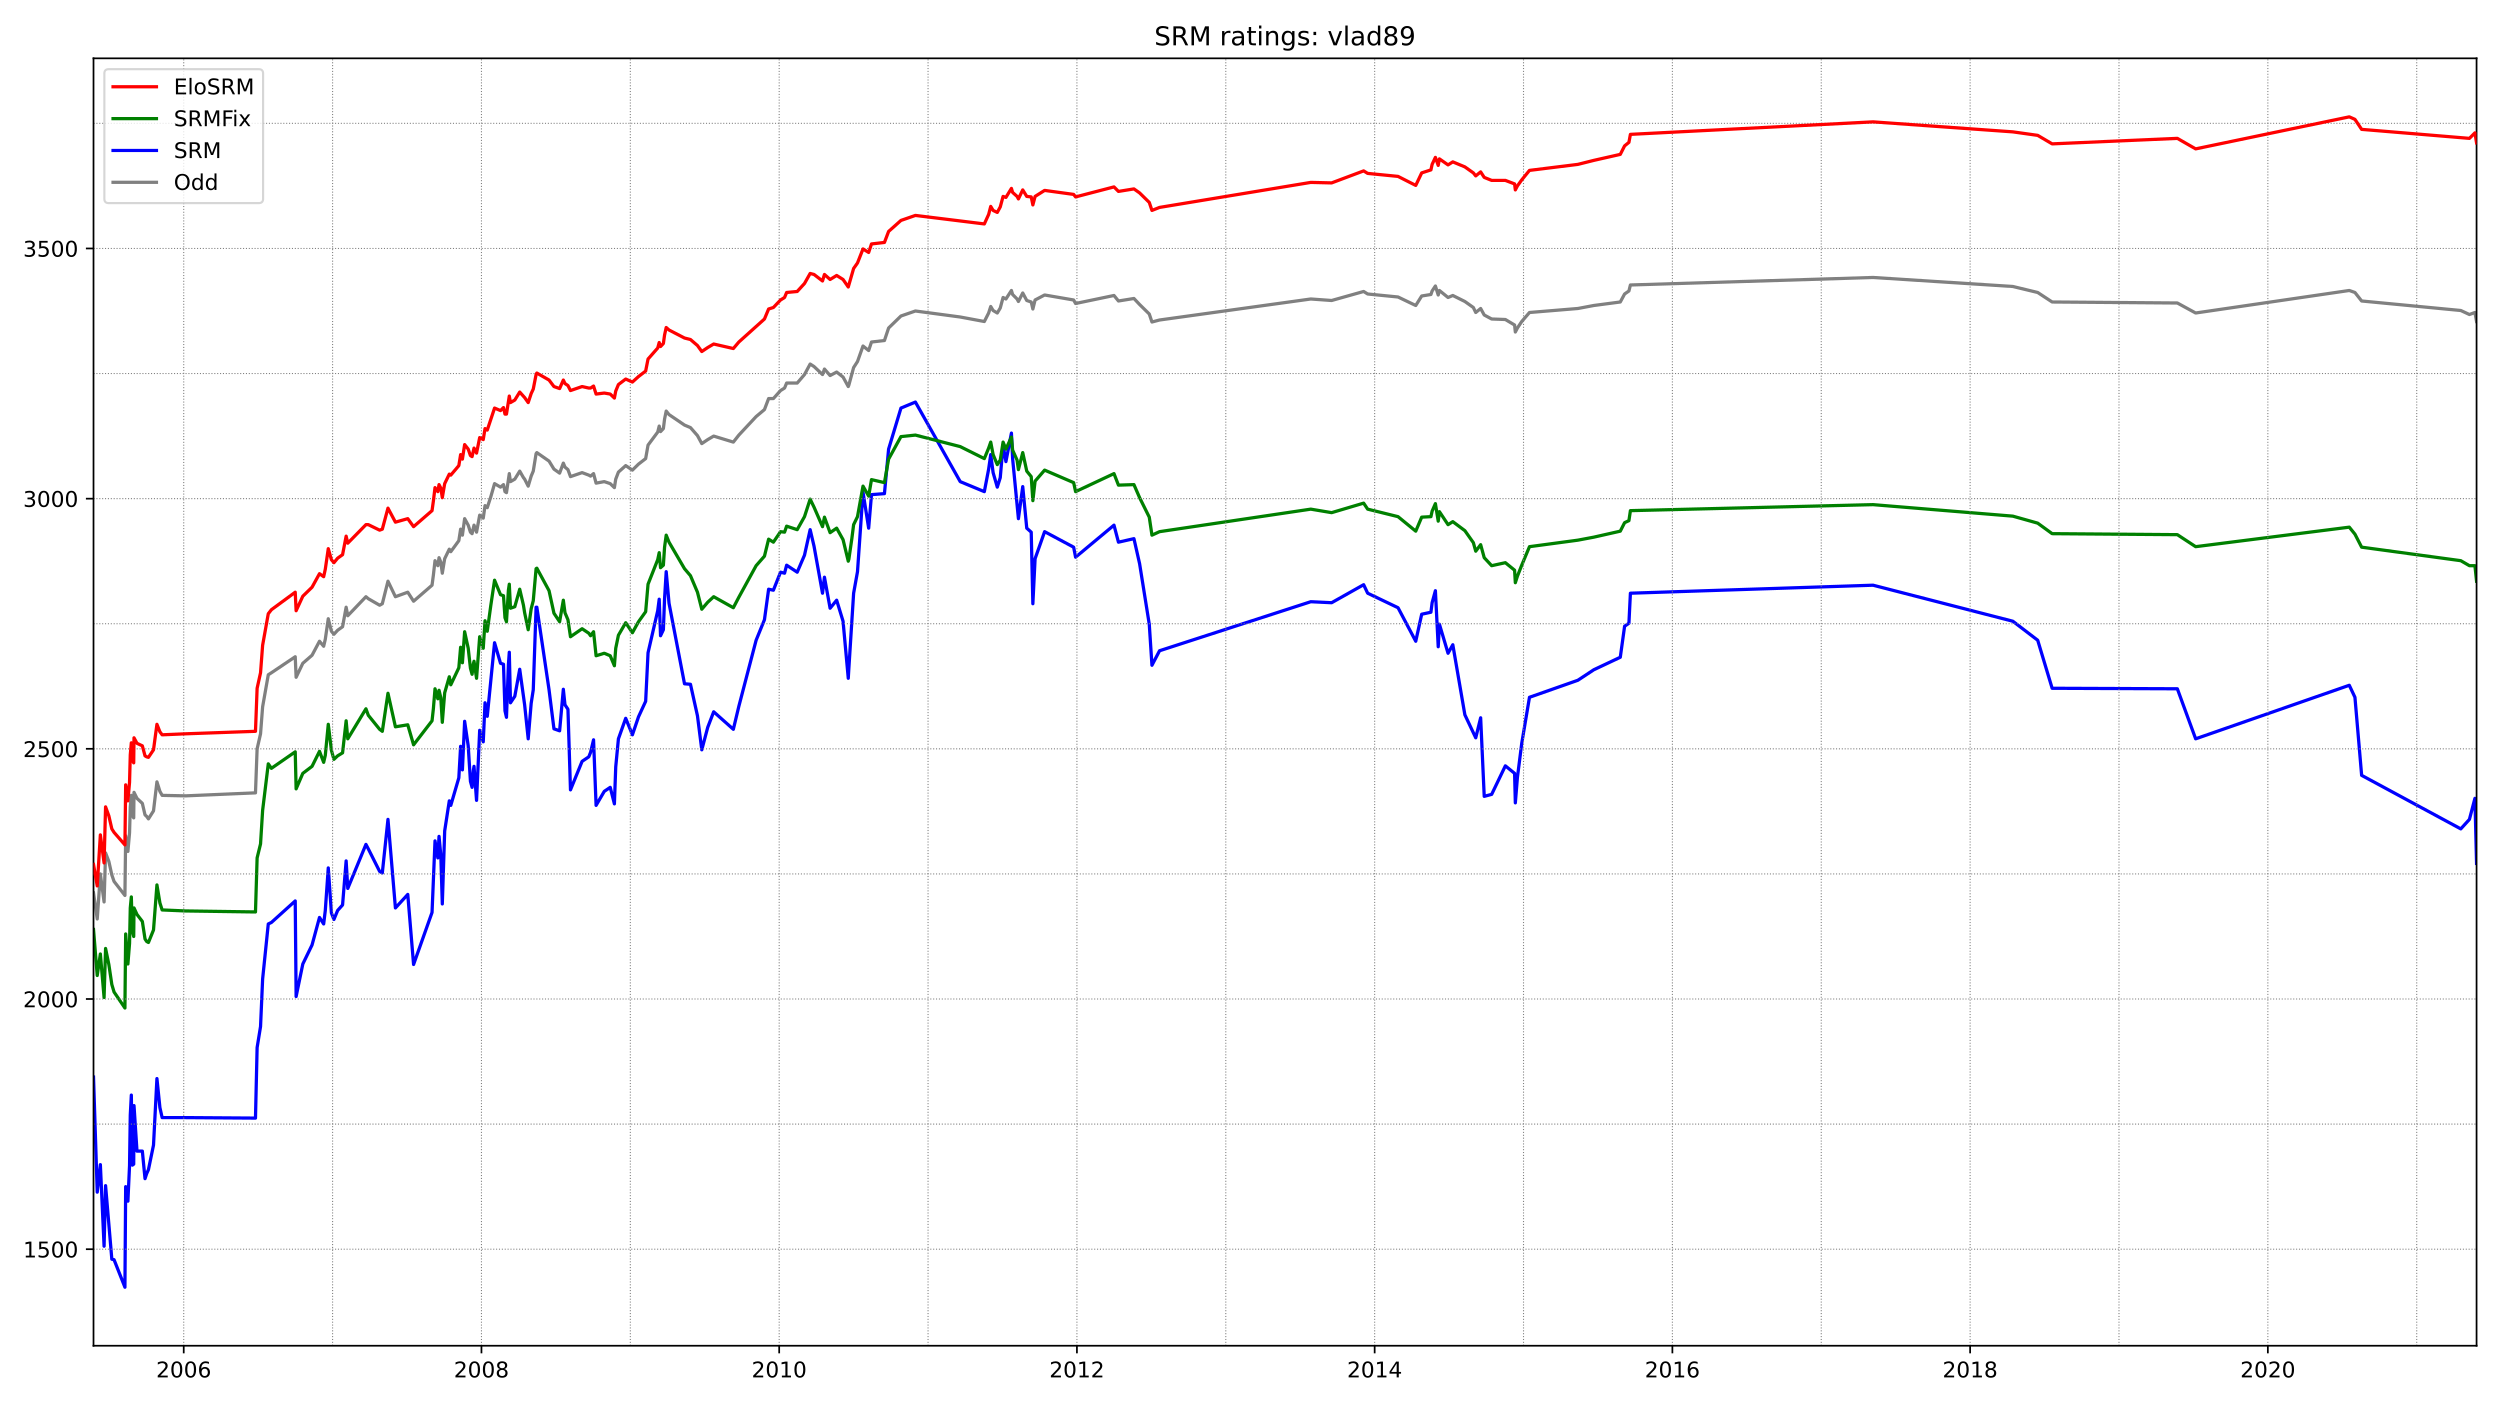 <?xml version="1.0" encoding="utf-8" standalone="no"?>
<!DOCTYPE svg PUBLIC "-//W3C//DTD SVG 1.1//EN"
  "http://www.w3.org/Graphics/SVG/1.1/DTD/svg11.dtd">
<!-- Created with matplotlib (https://matplotlib.org/) -->
<svg height="648pt" version="1.1" viewBox="0 0 1152 648" width="1152pt" xmlns="http://www.w3.org/2000/svg" xmlns:xlink="http://www.w3.org/1999/xlink">
 <defs>
  <style type="text/css">*{stroke-linecap:butt;stroke-linejoin:round;}</style>
 </defs>
 <g id="figure_1">
  <g id="patch_1">
   <path d="M 0 648 
L 1152 648 
L 1152 0 
L 0 0 
z
" style="fill:#ffffff;"/>
  </g>
  <g id="axes_1">
   <g id="patch_2">
    <path d="M 43.09 620.12 
L 1141.2 620.12 
L 1141.2 26.88 
L 43.09 26.88 
z
" style="fill:#ffffff;"/>
   </g>
   <g id="line2d_1">
    <path clip-path="url(#peb5c3be3e7)" d="M 43.09 411.463 
L 44.805 423.453 
L 46.245 402.702 
L 47.96 415.614 
L 48.646 393.018 
L 50.156 396.937 
L 51.528 403.163 
L 52.556 406.16 
L 57.564 412.616 
L 57.907 385.178 
L 58.936 392.326 
L 59.691 383.795 
L 60.034 371.805 
L 60.514 366.502 
L 60.994 375.725 
L 61.611 376.878 
L 61.749 365.118 
L 63.12 367.885 
L 65.59 370.191 
L 66.825 375.494 
L 67.579 376.186 
L 68.403 377.339 
L 70.735 373.65 
L 72.313 360.276 
L 73.685 364.657 
L 74.713 366.502 
L 85.483 366.732 
L 117.724 365.349 
L 118.479 345.059 
L 120.056 338.141 
L 121.017 325.69 
L 123.624 310.934 
L 125.064 310.012 
L 136.04 302.633 
L 136.451 312.087 
L 139.538 305.631 
L 143.791 301.941 
L 147.221 295.485 
L 149.142 297.791 
L 149.896 294.563 
L 151.268 285.11 
L 152.709 290.874 
L 153.875 292.257 
L 155.59 290.413 
L 157.854 288.799 
L 159.5 279.807 
L 160.255 283.726 
L 168.624 274.964 
L 169.721 275.887 
L 174.935 278.884 
L 176.169 278.193 
L 178.776 267.817 
L 182.206 274.964 
L 187.899 272.889 
L 190.575 277.04 
L 199.081 269.661 
L 199.698 265.05 
L 200.453 258.363 
L 201.756 260.669 
L 202.305 256.98 
L 203.128 259.055 
L 203.814 264.128 
L 204.912 257.441 
L 207.038 253.06 
L 207.724 254.213 
L 211.428 249.14 
L 212.252 243.837 
L 213.075 246.604 
L 214.104 238.995 
L 215.75 241.993 
L 216.779 245.221 
L 217.534 245.912 
L 218.425 241.993 
L 219.592 245.221 
L 221.032 237.381 
L 222.678 238.765 
L 223.502 233 
L 224.531 233.923 
L 226.177 228.85 
L 227.892 222.855 
L 230.636 224.469 
L 232.008 223.316 
L 232.694 226.544 
L 233.38 227.005 
L 234.683 218.244 
L 235.232 221.933 
L 237.221 220.78 
L 239.485 217.091 
L 241.2 220.088 
L 241.749 220.78 
L 243.395 224.008 
L 244.767 219.397 
L 245.727 217.091 
L 247.031 209.021 
L 247.374 208.56 
L 252.999 212.479 
L 255.262 216.168 
L 257.869 218.013 
L 259.584 213.402 
L 260.339 215.246 
L 261.71 216.399 
L 262.877 219.627 
L 268.227 217.783 
L 271.314 218.935 
L 272.137 219.397 
L 273.509 218.244 
L 274.675 222.625 
L 278.448 221.933 
L 281.192 222.855 
L 283.113 224.7 
L 283.73 220.78 
L 284.965 217.552 
L 288.326 214.554 
L 291.413 216.63 
L 294.226 213.863 
L 297.518 211.326 
L 298.616 205.101 
L 303.075 199.106 
L 303.761 196.339 
L 304.378 198.876 
L 305.682 197.492 
L 306.23 193.111 
L 306.985 189.422 
L 308.288 191.036 
L 315.422 195.878 
L 318.166 197.031 
L 321.39 200.72 
L 323.38 204.409 
L 326.124 202.565 
L 328.868 200.951 
L 337.922 203.718 
L 340.46 200.49 
L 348.418 191.958 
L 352.259 188.73 
L 354.18 183.658 
L 356.375 183.658 
L 359.668 179.969 
L 361.52 178.816 
L 362.48 176.51 
L 367.351 176.51 
L 370.712 172.59 
L 373.319 167.748 
L 375.102 168.901 
L 379.012 172.59 
L 379.904 170.054 
L 382.511 173.051 
L 385.529 171.437 
L 388.479 173.743 
L 390.88 178.124 
L 391.154 177.432 
L 393.349 169.362 
L 395.133 166.595 
L 397.671 159.448 
L 400.278 161.523 
L 401.581 157.603 
L 407.549 156.911 
L 409.47 151.147 
L 415.163 145.613 
L 421.817 143.308 
L 442.465 146.074 
L 453.578 148.15 
L 455.567 144.23 
L 456.528 141.232 
L 457.625 143.077 
L 459.546 144.23 
L 460.918 141.924 
L 462.221 137.082 
L 463.525 137.774 
L 466.063 133.854 
L 466.611 135.699 
L 468.669 137.774 
L 469.287 138.927 
L 471.276 135.007 
L 473.128 138.466 
L 475.186 139.157 
L 475.941 142.385 
L 476.97 138.235 
L 481.36 135.929 
L 494.736 138.235 
L 495.628 139.849 
L 513.326 136.16 
L 515.384 138.696 
L 522.518 137.543 
L 525.125 140.31 
L 529.584 144.691 
L 530.819 148.38 
L 534.317 147.458 
L 604.012 137.774 
L 613.616 138.466 
L 628.365 134.315 
L 630.217 135.468 
L 644.211 136.852 
L 652.374 140.771 
L 655.118 136.39 
L 659.371 135.699 
L 659.919 134.085 
L 661.429 131.779 
L 662.732 135.929 
L 663.281 133.854 
L 667.259 137.082 
L 669.454 136.16 
L 675.011 138.927 
L 678.921 141.694 
L 680.018 143.999 
L 682.282 142.155 
L 683.929 145.152 
L 687.358 146.997 
L 693.669 147.227 
L 697.922 149.764 
L 698.265 152.992 
L 699.226 151.147 
L 701.215 148.15 
L 704.782 143.999 
L 727.076 142.155 
L 734.416 140.771 
L 746.627 139.157 
L 748.616 135.468 
L 750.605 134.085 
L 751.291 131.318 
L 863.105 127.859 
L 927.519 132.01 
L 938.974 134.776 
L 945.628 139.157 
L 1003.319 139.618 
L 1011.756 144.23 
L 1082.549 133.854 
L 1085.156 134.776 
L 1088.243 138.696 
L 1133.929 143.077 
L 1137.907 144.922 
L 1140.445 143.999 
L 1141.2 148.15 
L 1141.2 148.15 
" style="fill:none;stroke:#808080;stroke-linecap:square;stroke-width:1.5;"/>
   </g>
   <g id="line2d_2">
    <path clip-path="url(#peb5c3be3e7)" d="M 43.09 496.314 
L 44.805 549.346 
L 46.245 536.664 
L 47.96 574.248 
L 48.646 546.348 
L 51.528 580.242 
L 52.556 580.473 
L 57.564 593.155 
L 57.907 546.809 
L 58.936 553.496 
L 59.691 537.125 
L 60.034 513.838 
L 60.514 504.615 
L 60.994 536.895 
L 61.611 536.434 
L 61.749 509.457 
L 63.12 530.439 
L 65.59 530.439 
L 66.825 543.12 
L 67.579 540.815 
L 68.403 538.97 
L 70.735 527.672 
L 72.313 497.006 
L 73.685 510.379 
L 74.713 514.99 
L 85.483 514.99 
L 117.724 515.221 
L 118.479 482.71 
L 120.056 473.026 
L 121.017 451.122 
L 123.624 425.759 
L 125.064 425.067 
L 136.04 415.153 
L 136.451 459.192 
L 139.538 444.205 
L 143.791 435.443 
L 147.221 422.761 
L 149.142 425.759 
L 149.896 419.533 
L 151.268 399.935 
L 152.709 420.686 
L 153.875 423.684 
L 155.59 419.533 
L 157.854 416.997 
L 159.5 396.707 
L 160.255 409.388 
L 168.624 389.098 
L 169.721 391.173 
L 174.935 401.549 
L 176.169 402.241 
L 178.776 377.569 
L 182.206 418.381 
L 187.899 412.155 
L 190.575 444.435 
L 199.081 420.456 
L 200.453 387.484 
L 201.756 395.323 
L 202.305 385.409 
L 203.128 394.17 
L 203.814 416.536 
L 204.912 382.872 
L 207.038 369.038 
L 207.724 371.113 
L 211.428 358.432 
L 212.252 343.906 
L 213.075 354.743 
L 214.104 332.377 
L 215.75 343.675 
L 216.779 360.046 
L 217.534 362.813 
L 218.151 354.973 
L 218.425 353.129 
L 219.592 368.807 
L 221.032 336.527 
L 222.678 341.831 
L 223.502 323.846 
L 224.531 330.071 
L 227.892 296.177 
L 230.636 305.631 
L 232.008 306.092 
L 232.694 327.535 
L 233.38 330.532 
L 234.271 306.322 
L 234.683 300.558 
L 235.232 323.846 
L 237.221 320.848 
L 239.485 308.398 
L 241.749 324.768 
L 243.395 340.447 
L 244.767 324.076 
L 245.727 317.851 
L 247.031 279.807 
L 247.374 279.807 
L 252.999 317.851 
L 255.262 335.836 
L 257.869 336.758 
L 259.584 317.62 
L 260.339 324.768 
L 261.71 326.843 
L 262.877 363.965 
L 268.227 350.823 
L 271.314 348.748 
L 272.137 346.673 
L 273.509 340.908 
L 274.675 371.113 
L 278.448 364.657 
L 281.192 362.813 
L 283.113 370.422 
L 283.73 353.359 
L 284.965 340.447 
L 288.326 330.994 
L 291.413 338.602 
L 294.226 330.302 
L 297.518 323.154 
L 298.616 300.789 
L 303.075 281.421 
L 303.761 276.117 
L 304.378 292.949 
L 305.682 290.182 
L 306.23 275.887 
L 306.985 263.436 
L 308.288 277.962 
L 315.422 315.084 
L 318.166 315.315 
L 321.39 329.841 
L 323.38 345.52 
L 326.124 335.144 
L 328.868 327.996 
L 337.922 336.066 
L 340.46 325.46 
L 348.418 295.024 
L 352.259 285.571 
L 354.18 271.506 
L 356.375 271.967 
L 359.668 263.666 
L 361.52 264.128 
L 362.48 260.438 
L 367.351 263.666 
L 370.712 255.827 
L 373.319 244.068 
L 375.102 251.677 
L 379.012 273.35 
L 379.904 265.972 
L 382.511 280.268 
L 385.529 276.578 
L 388.479 286.263 
L 390.88 312.548 
L 391.154 307.936 
L 393.349 273.35 
L 395.133 263.436 
L 397.671 226.775 
L 400.278 243.376 
L 401.581 227.928 
L 407.549 227.467 
L 409.47 206.946 
L 415.163 188.039 
L 421.817 185.272 
L 442.465 221.933 
L 453.578 226.544 
L 455.567 216.168 
L 456.528 209.482 
L 457.625 217.783 
L 459.546 224.469 
L 460.918 220.088 
L 462.221 205.101 
L 463.525 212.71 
L 466.063 199.567 
L 466.611 211.326 
L 469.287 238.995 
L 471.276 224.239 
L 473.128 243.376 
L 475.186 245.221 
L 475.941 278.193 
L 476.97 257.441 
L 481.36 244.99 
L 494.736 252.138 
L 495.628 256.749 
L 513.326 241.993 
L 515.384 249.832 
L 522.518 248.218 
L 525.125 259.747 
L 529.584 287.646 
L 530.819 306.553 
L 534.317 299.866 
L 604.012 277.27 
L 613.616 277.731 
L 628.365 269.431 
L 630.217 273.35 
L 644.211 280.037 
L 652.374 295.485 
L 655.118 283.035 
L 659.371 282.112 
L 659.919 277.731 
L 661.429 272.198 
L 662.732 298.022 
L 663.281 287.646 
L 667.259 301.019 
L 669.454 297.099 
L 675.011 329.38 
L 680.018 339.986 
L 682.282 330.763 
L 683.929 366.963 
L 687.358 366.041 
L 693.669 352.898 
L 697.922 356.357 
L 698.265 369.96 
L 699.226 358.201 
L 701.215 342.522 
L 704.782 321.31 
L 727.076 313.47 
L 734.416 308.628 
L 746.627 302.864 
L 748.616 288.568 
L 750.605 287.185 
L 751.291 273.35 
L 863.105 269.661 
L 927.519 286.263 
L 938.974 295.024 
L 945.628 317.159 
L 1003.319 317.39 
L 1011.756 340.447 
L 1082.549 315.776 
L 1085.156 321.31 
L 1088.243 357.279 
L 1133.929 381.95 
L 1137.907 377.569 
L 1140.445 367.885 
L 1141.2 397.86 
L 1141.2 397.86 
" style="fill:none;stroke:#0000ff;stroke-linecap:square;stroke-width:1.5;"/>
   </g>
   <g id="matplotlib.axis_1">
    <g id="xtick_1">
     <g id="line2d_3">
      <defs>
       <path d="M 0 0 
L 0 3.5 
" id="maa2e03dfbe" style="stroke:#000000;stroke-width:0.8;"/>
      </defs>
      <g>
       <use style="stroke:#000000;stroke-width:0.8;" x="84.66" xlink:href="#maa2e03dfbe" y="620.12"/>
      </g>
     </g>
     <g id="text_1">
      <!-- 2006 -->
      <g transform="translate(71.935 634.718)scale(0.1 -0.1)">
       <defs>
        <path d="M 19.188 8.297 
L 53.609 8.297 
L 53.609 0 
L 7.328 0 
L 7.328 8.297 
Q 12.938 14.109 22.625 23.891 
Q 32.328 33.688 34.812 36.531 
Q 39.547 41.844 41.422 45.531 
Q 43.312 49.219 43.312 52.781 
Q 43.312 58.594 39.234 62.25 
Q 35.156 65.922 28.609 65.922 
Q 23.969 65.922 18.812 64.312 
Q 13.672 62.703 7.812 59.422 
L 7.812 69.391 
Q 13.766 71.781 18.938 73 
Q 24.125 74.219 28.422 74.219 
Q 39.75 74.219 46.484 68.547 
Q 53.219 62.891 53.219 53.422 
Q 53.219 48.922 51.531 44.891 
Q 49.859 40.875 45.406 35.406 
Q 44.188 33.984 37.641 27.219 
Q 31.109 20.453 19.188 8.297 
z
" id="DejaVuSans-50"/>
        <path d="M 31.781 66.406 
Q 24.172 66.406 20.328 58.906 
Q 16.5 51.422 16.5 36.375 
Q 16.5 21.391 20.328 13.891 
Q 24.172 6.391 31.781 6.391 
Q 39.453 6.391 43.281 13.891 
Q 47.125 21.391 47.125 36.375 
Q 47.125 51.422 43.281 58.906 
Q 39.453 66.406 31.781 66.406 
z
M 31.781 74.219 
Q 44.047 74.219 50.516 64.516 
Q 56.984 54.828 56.984 36.375 
Q 56.984 17.969 50.516 8.266 
Q 44.047 -1.422 31.781 -1.422 
Q 19.531 -1.422 13.062 8.266 
Q 6.594 17.969 6.594 36.375 
Q 6.594 54.828 13.062 64.516 
Q 19.531 74.219 31.781 74.219 
z
" id="DejaVuSans-48"/>
        <path d="M 33.016 40.375 
Q 26.375 40.375 22.484 35.828 
Q 18.609 31.297 18.609 23.391 
Q 18.609 15.531 22.484 10.953 
Q 26.375 6.391 33.016 6.391 
Q 39.656 6.391 43.531 10.953 
Q 47.406 15.531 47.406 23.391 
Q 47.406 31.297 43.531 35.828 
Q 39.656 40.375 33.016 40.375 
z
M 52.594 71.297 
L 52.594 62.312 
Q 48.875 64.062 45.094 64.984 
Q 41.312 65.922 37.594 65.922 
Q 27.828 65.922 22.672 59.328 
Q 17.531 52.734 16.797 39.406 
Q 19.672 43.656 24.016 45.922 
Q 28.375 48.188 33.594 48.188 
Q 44.578 48.188 50.953 41.516 
Q 57.328 34.859 57.328 23.391 
Q 57.328 12.156 50.688 5.359 
Q 44.047 -1.422 33.016 -1.422 
Q 20.359 -1.422 13.672 8.266 
Q 6.984 17.969 6.984 36.375 
Q 6.984 53.656 15.188 63.938 
Q 23.391 74.219 37.203 74.219 
Q 40.922 74.219 44.703 73.484 
Q 48.484 72.75 52.594 71.297 
z
" id="DejaVuSans-54"/>
       </defs>
       <use xlink:href="#DejaVuSans-50"/>
       <use x="63.623" xlink:href="#DejaVuSans-48"/>
       <use x="127.246" xlink:href="#DejaVuSans-48"/>
       <use x="190.869" xlink:href="#DejaVuSans-54"/>
      </g>
     </g>
    </g>
    <g id="xtick_2">
     <g id="line2d_4">
      <g>
       <use style="stroke:#000000;stroke-width:0.8;" x="221.855" xlink:href="#maa2e03dfbe" y="620.12"/>
      </g>
     </g>
     <g id="text_2">
      <!-- 2008 -->
      <g transform="translate(209.13 634.718)scale(0.1 -0.1)">
       <defs>
        <path d="M 31.781 34.625 
Q 24.75 34.625 20.719 30.859 
Q 16.703 27.094 16.703 20.516 
Q 16.703 13.922 20.719 10.156 
Q 24.75 6.391 31.781 6.391 
Q 38.812 6.391 42.859 10.172 
Q 46.922 13.969 46.922 20.516 
Q 46.922 27.094 42.891 30.859 
Q 38.875 34.625 31.781 34.625 
z
M 21.922 38.812 
Q 15.578 40.375 12.031 44.719 
Q 8.5 49.078 8.5 55.328 
Q 8.5 64.062 14.719 69.141 
Q 20.953 74.219 31.781 74.219 
Q 42.672 74.219 48.875 69.141 
Q 55.078 64.062 55.078 55.328 
Q 55.078 49.078 51.531 44.719 
Q 48 40.375 41.703 38.812 
Q 48.828 37.156 52.797 32.312 
Q 56.781 27.484 56.781 20.516 
Q 56.781 9.906 50.312 4.234 
Q 43.844 -1.422 31.781 -1.422 
Q 19.734 -1.422 13.25 4.234 
Q 6.781 9.906 6.781 20.516 
Q 6.781 27.484 10.781 32.312 
Q 14.797 37.156 21.922 38.812 
z
M 18.312 54.391 
Q 18.312 48.734 21.844 45.562 
Q 25.391 42.391 31.781 42.391 
Q 38.141 42.391 41.719 45.562 
Q 45.312 48.734 45.312 54.391 
Q 45.312 60.062 41.719 63.234 
Q 38.141 66.406 31.781 66.406 
Q 25.391 66.406 21.844 63.234 
Q 18.312 60.062 18.312 54.391 
z
" id="DejaVuSans-56"/>
       </defs>
       <use xlink:href="#DejaVuSans-50"/>
       <use x="63.623" xlink:href="#DejaVuSans-48"/>
       <use x="127.246" xlink:href="#DejaVuSans-48"/>
       <use x="190.869" xlink:href="#DejaVuSans-56"/>
      </g>
     </g>
    </g>
    <g id="xtick_3">
     <g id="line2d_5">
      <g>
       <use style="stroke:#000000;stroke-width:0.8;" x="359.05" xlink:href="#maa2e03dfbe" y="620.12"/>
      </g>
     </g>
     <g id="text_3">
      <!-- 2010 -->
      <g transform="translate(346.325 634.718)scale(0.1 -0.1)">
       <defs>
        <path d="M 12.406 8.297 
L 28.516 8.297 
L 28.516 63.922 
L 10.984 60.406 
L 10.984 69.391 
L 28.422 72.906 
L 38.281 72.906 
L 38.281 8.297 
L 54.391 8.297 
L 54.391 0 
L 12.406 0 
z
" id="DejaVuSans-49"/>
       </defs>
       <use xlink:href="#DejaVuSans-50"/>
       <use x="63.623" xlink:href="#DejaVuSans-48"/>
       <use x="127.246" xlink:href="#DejaVuSans-49"/>
       <use x="190.869" xlink:href="#DejaVuSans-48"/>
      </g>
     </g>
    </g>
    <g id="xtick_4">
     <g id="line2d_6">
      <g>
       <use style="stroke:#000000;stroke-width:0.8;" x="496.246" xlink:href="#maa2e03dfbe" y="620.12"/>
      </g>
     </g>
     <g id="text_4">
      <!-- 2012 -->
      <g transform="translate(483.521 634.718)scale(0.1 -0.1)">
       <use xlink:href="#DejaVuSans-50"/>
       <use x="63.623" xlink:href="#DejaVuSans-48"/>
       <use x="127.246" xlink:href="#DejaVuSans-49"/>
       <use x="190.869" xlink:href="#DejaVuSans-50"/>
      </g>
     </g>
    </g>
    <g id="xtick_5">
     <g id="line2d_7">
      <g>
       <use style="stroke:#000000;stroke-width:0.8;" x="633.441" xlink:href="#maa2e03dfbe" y="620.12"/>
      </g>
     </g>
     <g id="text_5">
      <!-- 2014 -->
      <g transform="translate(620.716 634.718)scale(0.1 -0.1)">
       <defs>
        <path d="M 37.797 64.312 
L 12.891 25.391 
L 37.797 25.391 
z
M 35.203 72.906 
L 47.609 72.906 
L 47.609 25.391 
L 58.016 25.391 
L 58.016 17.188 
L 47.609 17.188 
L 47.609 0 
L 37.797 0 
L 37.797 17.188 
L 4.891 17.188 
L 4.891 26.703 
z
" id="DejaVuSans-52"/>
       </defs>
       <use xlink:href="#DejaVuSans-50"/>
       <use x="63.623" xlink:href="#DejaVuSans-48"/>
       <use x="127.246" xlink:href="#DejaVuSans-49"/>
       <use x="190.869" xlink:href="#DejaVuSans-52"/>
      </g>
     </g>
    </g>
    <g id="xtick_6">
     <g id="line2d_8">
      <g>
       <use style="stroke:#000000;stroke-width:0.8;" x="770.636" xlink:href="#maa2e03dfbe" y="620.12"/>
      </g>
     </g>
     <g id="text_6">
      <!-- 2016 -->
      <g transform="translate(757.911 634.718)scale(0.1 -0.1)">
       <use xlink:href="#DejaVuSans-50"/>
       <use x="63.623" xlink:href="#DejaVuSans-48"/>
       <use x="127.246" xlink:href="#DejaVuSans-49"/>
       <use x="190.869" xlink:href="#DejaVuSans-54"/>
      </g>
     </g>
    </g>
    <g id="xtick_7">
     <g id="line2d_9">
      <g>
       <use style="stroke:#000000;stroke-width:0.8;" x="907.831" xlink:href="#maa2e03dfbe" y="620.12"/>
      </g>
     </g>
     <g id="text_7">
      <!-- 2018 -->
      <g transform="translate(895.106 634.718)scale(0.1 -0.1)">
       <use xlink:href="#DejaVuSans-50"/>
       <use x="63.623" xlink:href="#DejaVuSans-48"/>
       <use x="127.246" xlink:href="#DejaVuSans-49"/>
       <use x="190.869" xlink:href="#DejaVuSans-56"/>
      </g>
     </g>
    </g>
    <g id="xtick_8">
     <g id="line2d_10">
      <g>
       <use style="stroke:#000000;stroke-width:0.8;" x="1045.026" xlink:href="#maa2e03dfbe" y="620.12"/>
      </g>
     </g>
     <g id="text_8">
      <!-- 2020 -->
      <g transform="translate(1032.301 634.718)scale(0.1 -0.1)">
       <use xlink:href="#DejaVuSans-50"/>
       <use x="63.623" xlink:href="#DejaVuSans-48"/>
       <use x="127.246" xlink:href="#DejaVuSans-50"/>
       <use x="190.869" xlink:href="#DejaVuSans-48"/>
      </g>
     </g>
    </g>
   </g>
   <g id="matplotlib.axis_2">
    <g id="ytick_1">
     <g id="line2d_11">
      <defs>
       <path d="M 0 0 
L -3.5 0 
" id="md1a2f012df" style="stroke:#000000;stroke-width:0.8;"/>
      </defs>
      <g>
       <use style="stroke:#000000;stroke-width:0.8;" x="43.09" xlink:href="#md1a2f012df" y="575.631"/>
      </g>
     </g>
     <g id="text_9">
      <!-- 1500 -->
      <g transform="translate(10.64 579.43)scale(0.1 -0.1)">
       <defs>
        <path d="M 10.797 72.906 
L 49.516 72.906 
L 49.516 64.594 
L 19.828 64.594 
L 19.828 46.734 
Q 21.969 47.469 24.109 47.828 
Q 26.266 48.188 28.422 48.188 
Q 40.625 48.188 47.75 41.5 
Q 54.891 34.812 54.891 23.391 
Q 54.891 11.625 47.562 5.094 
Q 40.234 -1.422 26.906 -1.422 
Q 22.312 -1.422 17.547 -0.641 
Q 12.797 0.141 7.719 1.703 
L 7.719 11.625 
Q 12.109 9.234 16.797 8.062 
Q 21.484 6.891 26.703 6.891 
Q 35.156 6.891 40.078 11.328 
Q 45.016 15.766 45.016 23.391 
Q 45.016 31 40.078 35.438 
Q 35.156 39.891 26.703 39.891 
Q 22.75 39.891 18.812 39.016 
Q 14.891 38.141 10.797 36.281 
z
" id="DejaVuSans-53"/>
       </defs>
       <use xlink:href="#DejaVuSans-49"/>
       <use x="63.623" xlink:href="#DejaVuSans-53"/>
       <use x="127.246" xlink:href="#DejaVuSans-48"/>
       <use x="190.869" xlink:href="#DejaVuSans-48"/>
      </g>
     </g>
    </g>
    <g id="ytick_2">
     <g id="line2d_12">
      <g>
       <use style="stroke:#000000;stroke-width:0.8;" x="43.09" xlink:href="#md1a2f012df" y="460.345"/>
      </g>
     </g>
     <g id="text_10">
      <!-- 2000 -->
      <g transform="translate(10.64 464.144)scale(0.1 -0.1)">
       <use xlink:href="#DejaVuSans-50"/>
       <use x="63.623" xlink:href="#DejaVuSans-48"/>
       <use x="127.246" xlink:href="#DejaVuSans-48"/>
       <use x="190.869" xlink:href="#DejaVuSans-48"/>
      </g>
     </g>
    </g>
    <g id="ytick_3">
     <g id="line2d_13">
      <g>
       <use style="stroke:#000000;stroke-width:0.8;" x="43.09" xlink:href="#md1a2f012df" y="345.059"/>
      </g>
     </g>
     <g id="text_11">
      <!-- 2500 -->
      <g transform="translate(10.64 348.858)scale(0.1 -0.1)">
       <use xlink:href="#DejaVuSans-50"/>
       <use x="63.623" xlink:href="#DejaVuSans-53"/>
       <use x="127.246" xlink:href="#DejaVuSans-48"/>
       <use x="190.869" xlink:href="#DejaVuSans-48"/>
      </g>
     </g>
    </g>
    <g id="ytick_4">
     <g id="line2d_14">
      <g>
       <use style="stroke:#000000;stroke-width:0.8;" x="43.09" xlink:href="#md1a2f012df" y="229.772"/>
      </g>
     </g>
     <g id="text_12">
      <!-- 3000 -->
      <g transform="translate(10.64 233.571)scale(0.1 -0.1)">
       <defs>
        <path d="M 40.578 39.312 
Q 47.656 37.797 51.625 33 
Q 55.609 28.219 55.609 21.188 
Q 55.609 10.406 48.188 4.484 
Q 40.766 -1.422 27.094 -1.422 
Q 22.516 -1.422 17.656 -0.516 
Q 12.797 0.391 7.625 2.203 
L 7.625 11.719 
Q 11.719 9.328 16.594 8.109 
Q 21.484 6.891 26.812 6.891 
Q 36.078 6.891 40.938 10.547 
Q 45.797 14.203 45.797 21.188 
Q 45.797 27.641 41.281 31.266 
Q 36.766 34.906 28.719 34.906 
L 20.219 34.906 
L 20.219 43.016 
L 29.109 43.016 
Q 36.375 43.016 40.234 45.922 
Q 44.094 48.828 44.094 54.297 
Q 44.094 59.906 40.109 62.906 
Q 36.141 65.922 28.719 65.922 
Q 24.656 65.922 20.016 65.031 
Q 15.375 64.156 9.812 62.312 
L 9.812 71.094 
Q 15.438 72.656 20.344 73.438 
Q 25.25 74.219 29.594 74.219 
Q 40.828 74.219 47.359 69.109 
Q 53.906 64.016 53.906 55.328 
Q 53.906 49.266 50.438 45.094 
Q 46.969 40.922 40.578 39.312 
z
" id="DejaVuSans-51"/>
       </defs>
       <use xlink:href="#DejaVuSans-51"/>
       <use x="63.623" xlink:href="#DejaVuSans-48"/>
       <use x="127.246" xlink:href="#DejaVuSans-48"/>
       <use x="190.869" xlink:href="#DejaVuSans-48"/>
      </g>
     </g>
    </g>
    <g id="ytick_5">
     <g id="line2d_15">
      <g>
       <use style="stroke:#000000;stroke-width:0.8;" x="43.09" xlink:href="#md1a2f012df" y="114.486"/>
      </g>
     </g>
     <g id="text_13">
      <!-- 3500 -->
      <g transform="translate(10.64 118.285)scale(0.1 -0.1)">
       <use xlink:href="#DejaVuSans-51"/>
       <use x="63.623" xlink:href="#DejaVuSans-53"/>
       <use x="127.246" xlink:href="#DejaVuSans-48"/>
       <use x="190.869" xlink:href="#DejaVuSans-48"/>
      </g>
     </g>
    </g>
   </g>
   <g id="line2d_16">
    <path clip-path="url(#peb5c3be3e7)" d="M 43.09 428.295 
L 44.805 449.508 
L 46.245 439.593 
L 47.96 459.653 
L 48.646 437.057 
L 50.156 444.435 
L 51.528 453.658 
L 52.556 457.117 
L 57.564 464.495 
L 57.907 430.37 
L 58.936 444.205 
L 59.691 434.751 
L 60.034 418.381 
L 60.514 413.308 
L 60.994 428.987 
L 61.611 431.523 
L 61.749 418.381 
L 63.12 421.378 
L 65.59 424.606 
L 66.825 432.676 
L 67.579 433.829 
L 68.403 434.29 
L 70.735 428.526 
L 72.313 407.774 
L 73.685 416.075 
L 74.713 419.303 
L 85.483 419.764 
L 117.724 420.225 
L 118.479 395.323 
L 120.056 388.867 
L 121.017 373.419 
L 123.624 351.976 
L 125.064 354.051 
L 136.04 346.442 
L 136.451 363.504 
L 139.538 356.357 
L 143.791 353.129 
L 147.221 346.211 
L 149.142 351.284 
L 149.896 348.056 
L 151.268 333.76 
L 152.709 345.75 
L 153.875 349.901 
L 155.59 348.287 
L 157.854 346.903 
L 159.5 332.146 
L 160.255 340.447 
L 168.624 326.613 
L 169.721 329.61 
L 174.935 336.066 
L 176.169 336.988 
L 178.776 319.465 
L 182.206 334.913 
L 187.899 333.991 
L 190.575 343.214 
L 199.081 332.146 
L 199.698 326.613 
L 200.453 317.39 
L 201.756 322.001 
L 202.305 318.082 
L 203.128 321.54 
L 203.814 332.838 
L 204.912 319.234 
L 207.038 311.856 
L 207.724 315.545 
L 211.428 307.706 
L 212.252 298.252 
L 213.075 305.4 
L 214.104 291.105 
L 215.75 298.713 
L 216.779 307.936 
L 217.534 310.703 
L 218.151 305.861 
L 218.425 304.708 
L 219.592 312.548 
L 221.032 293.41 
L 222.678 298.713 
L 223.502 286.032 
L 224.531 290.874 
L 226.177 278.884 
L 227.892 267.356 
L 230.636 274.042 
L 232.008 274.503 
L 232.694 284.649 
L 233.38 286.493 
L 234.271 271.967 
L 234.683 269.2 
L 235.232 280.268 
L 237.221 279.576 
L 239.485 271.506 
L 241.2 278.884 
L 241.749 282.343 
L 243.395 290.182 
L 244.767 280.498 
L 245.727 276.809 
L 247.031 262.052 
L 247.374 261.822 
L 252.999 272.198 
L 255.262 282.573 
L 257.869 286.493 
L 259.584 276.578 
L 260.339 282.343 
L 261.71 285.571 
L 262.877 293.41 
L 268.227 289.721 
L 271.314 291.796 
L 272.137 292.949 
L 273.509 291.105 
L 274.675 302.172 
L 278.448 301.019 
L 281.192 302.172 
L 283.113 306.783 
L 283.73 298.713 
L 284.965 292.719 
L 288.326 286.954 
L 291.413 291.566 
L 294.226 286.493 
L 297.518 281.882 
L 298.616 269.2 
L 303.075 257.902 
L 303.761 254.674 
L 304.378 261.591 
L 305.682 260.438 
L 306.23 252.138 
L 306.985 246.604 
L 308.288 249.832 
L 315.422 262.052 
L 318.166 265.28 
L 321.39 272.889 
L 323.38 280.729 
L 326.124 277.501 
L 328.868 274.964 
L 337.922 280.037 
L 340.46 275.195 
L 348.418 260.669 
L 352.259 256.288 
L 354.18 248.449 
L 356.375 249.832 
L 359.668 244.99 
L 361.52 245.221 
L 362.48 242.454 
L 367.351 244.068 
L 370.712 238.073 
L 373.319 230.003 
L 375.102 233.692 
L 379.012 242.684 
L 379.904 238.303 
L 382.511 245.451 
L 385.529 243.376 
L 388.479 248.679 
L 390.88 258.594 
L 391.154 257.672 
L 392.526 248.218 
L 393.349 241.762 
L 395.133 238.073 
L 397.671 224.008 
L 400.278 228.619 
L 401.581 221.011 
L 407.549 222.394 
L 409.47 211.557 
L 415.163 201.181 
L 421.817 200.49 
L 442.465 205.793 
L 453.578 211.326 
L 455.567 206.484 
L 456.528 203.718 
L 457.625 209.482 
L 459.546 214.093 
L 460.918 212.018 
L 462.221 203.718 
L 463.525 206.946 
L 466.063 201.412 
L 466.611 207.407 
L 468.669 212.018 
L 469.287 216.399 
L 471.276 208.56 
L 473.128 217.091 
L 475.186 219.627 
L 475.941 230.695 
L 476.97 221.702 
L 481.36 216.63 
L 494.736 222.394 
L 495.628 226.544 
L 513.326 218.244 
L 515.384 223.547 
L 522.518 223.316 
L 525.125 229.311 
L 529.584 238.303 
L 530.819 246.604 
L 534.317 244.99 
L 604.012 234.614 
L 613.616 236.228 
L 628.365 231.847 
L 630.217 234.614 
L 644.211 238.073 
L 652.374 244.759 
L 655.118 238.303 
L 659.371 238.073 
L 659.919 235.537 
L 661.429 232.078 
L 662.732 240.148 
L 663.281 235.767 
L 667.259 241.762 
L 669.454 240.379 
L 675.011 244.529 
L 678.921 250.063 
L 680.018 253.982 
L 682.282 250.985 
L 683.929 256.98 
L 687.358 260.669 
L 693.669 259.286 
L 697.922 262.744 
L 698.265 268.508 
L 699.226 265.511 
L 701.215 260.438 
L 704.782 251.907 
L 727.076 248.91 
L 734.416 247.526 
L 746.627 244.759 
L 748.616 240.84 
L 750.605 239.917 
L 751.291 235.306 
L 863.105 232.539 
L 927.519 237.842 
L 938.974 241.07 
L 945.628 245.912 
L 1003.319 246.373 
L 1011.756 251.907 
L 1082.549 242.915 
L 1085.156 246.143 
L 1088.243 252.138 
L 1133.929 258.363 
L 1137.907 260.669 
L 1140.445 260.669 
L 1141.2 267.817 
L 1141.2 267.817 
" style="fill:none;stroke:#008000;stroke-linecap:square;stroke-width:1.5;"/>
   </g>
   <g id="line2d_17">
    <path clip-path="url(#peb5c3be3e7)" d="M 43.09 575.631 
L 1141.2 575.631 
" style="fill:none;stroke:#808080;stroke-dasharray:0.5,0.825;stroke-dashoffset:0;stroke-width:0.5;"/>
   </g>
   <g id="line2d_18">
    <path clip-path="url(#peb5c3be3e7)" d="M 43.09 517.988 
L 1141.2 517.988 
" style="fill:none;stroke:#808080;stroke-dasharray:0.5,0.825;stroke-dashoffset:0;stroke-width:0.5;"/>
   </g>
   <g id="line2d_19">
    <path clip-path="url(#peb5c3be3e7)" d="M 43.09 460.345 
L 1141.2 460.345 
" style="fill:none;stroke:#808080;stroke-dasharray:0.5,0.825;stroke-dashoffset:0;stroke-width:0.5;"/>
   </g>
   <g id="line2d_20">
    <path clip-path="url(#peb5c3be3e7)" d="M 43.09 402.702 
L 1141.2 402.702 
" style="fill:none;stroke:#808080;stroke-dasharray:0.5,0.825;stroke-dashoffset:0;stroke-width:0.5;"/>
   </g>
   <g id="line2d_21">
    <path clip-path="url(#peb5c3be3e7)" d="M 43.09 345.059 
L 1141.2 345.059 
" style="fill:none;stroke:#808080;stroke-dasharray:0.5,0.825;stroke-dashoffset:0;stroke-width:0.5;"/>
   </g>
   <g id="line2d_22">
    <path clip-path="url(#peb5c3be3e7)" d="M 43.09 287.415 
L 1141.2 287.415 
" style="fill:none;stroke:#808080;stroke-dasharray:0.5,0.825;stroke-dashoffset:0;stroke-width:0.5;"/>
   </g>
   <g id="line2d_23">
    <path clip-path="url(#peb5c3be3e7)" d="M 43.09 229.772 
L 1141.2 229.772 
" style="fill:none;stroke:#808080;stroke-dasharray:0.5,0.825;stroke-dashoffset:0;stroke-width:0.5;"/>
   </g>
   <g id="line2d_24">
    <path clip-path="url(#peb5c3be3e7)" d="M 43.09 172.129 
L 1141.2 172.129 
" style="fill:none;stroke:#808080;stroke-dasharray:0.5,0.825;stroke-dashoffset:0;stroke-width:0.5;"/>
   </g>
   <g id="line2d_25">
    <path clip-path="url(#peb5c3be3e7)" d="M 43.09 114.486 
L 1141.2 114.486 
" style="fill:none;stroke:#808080;stroke-dasharray:0.5,0.825;stroke-dashoffset:0;stroke-width:0.5;"/>
   </g>
   <g id="line2d_26">
    <path clip-path="url(#peb5c3be3e7)" d="M 43.09 56.843 
L 1141.2 56.843 
" style="fill:none;stroke:#808080;stroke-dasharray:0.5,0.825;stroke-dashoffset:0;stroke-width:0.5;"/>
   </g>
   <g id="line2d_27">
    <path clip-path="url(#peb5c3be3e7)" d="M 84.66 620.12 
L 84.66 26.88 
" style="fill:none;stroke:#808080;stroke-dasharray:0.5,0.825;stroke-dashoffset:0;stroke-width:0.5;"/>
   </g>
   <g id="line2d_28">
    <path clip-path="url(#peb5c3be3e7)" d="M 153.258 620.12 
L 153.258 26.88 
" style="fill:none;stroke:#808080;stroke-dasharray:0.5,0.825;stroke-dashoffset:0;stroke-width:0.5;"/>
   </g>
   <g id="line2d_29">
    <path clip-path="url(#peb5c3be3e7)" d="M 221.855 620.12 
L 221.855 26.88 
" style="fill:none;stroke:#808080;stroke-dasharray:0.5,0.825;stroke-dashoffset:0;stroke-width:0.5;"/>
   </g>
   <g id="line2d_30">
    <path clip-path="url(#peb5c3be3e7)" d="M 290.453 620.12 
L 290.453 26.88 
" style="fill:none;stroke:#808080;stroke-dasharray:0.5,0.825;stroke-dashoffset:0;stroke-width:0.5;"/>
   </g>
   <g id="line2d_31">
    <path clip-path="url(#peb5c3be3e7)" d="M 359.05 620.12 
L 359.05 26.88 
" style="fill:none;stroke:#808080;stroke-dasharray:0.5,0.825;stroke-dashoffset:0;stroke-width:0.5;"/>
   </g>
   <g id="line2d_32">
    <path clip-path="url(#peb5c3be3e7)" d="M 427.648 620.12 
L 427.648 26.88 
" style="fill:none;stroke:#808080;stroke-dasharray:0.5,0.825;stroke-dashoffset:0;stroke-width:0.5;"/>
   </g>
   <g id="line2d_33">
    <path clip-path="url(#peb5c3be3e7)" d="M 496.246 620.12 
L 496.246 26.88 
" style="fill:none;stroke:#808080;stroke-dasharray:0.5,0.825;stroke-dashoffset:0;stroke-width:0.5;"/>
   </g>
   <g id="line2d_34">
    <path clip-path="url(#peb5c3be3e7)" d="M 564.843 620.12 
L 564.843 26.88 
" style="fill:none;stroke:#808080;stroke-dasharray:0.5,0.825;stroke-dashoffset:0;stroke-width:0.5;"/>
   </g>
   <g id="line2d_35">
    <path clip-path="url(#peb5c3be3e7)" d="M 633.441 620.12 
L 633.441 26.88 
" style="fill:none;stroke:#808080;stroke-dasharray:0.5,0.825;stroke-dashoffset:0;stroke-width:0.5;"/>
   </g>
   <g id="line2d_36">
    <path clip-path="url(#peb5c3be3e7)" d="M 702.038 620.12 
L 702.038 26.88 
" style="fill:none;stroke:#808080;stroke-dasharray:0.5,0.825;stroke-dashoffset:0;stroke-width:0.5;"/>
   </g>
   <g id="line2d_37">
    <path clip-path="url(#peb5c3be3e7)" d="M 770.636 620.12 
L 770.636 26.88 
" style="fill:none;stroke:#808080;stroke-dasharray:0.5,0.825;stroke-dashoffset:0;stroke-width:0.5;"/>
   </g>
   <g id="line2d_38">
    <path clip-path="url(#peb5c3be3e7)" d="M 839.233 620.12 
L 839.233 26.88 
" style="fill:none;stroke:#808080;stroke-dasharray:0.5,0.825;stroke-dashoffset:0;stroke-width:0.5;"/>
   </g>
   <g id="line2d_39">
    <path clip-path="url(#peb5c3be3e7)" d="M 907.831 620.12 
L 907.831 26.88 
" style="fill:none;stroke:#808080;stroke-dasharray:0.5,0.825;stroke-dashoffset:0;stroke-width:0.5;"/>
   </g>
   <g id="line2d_40">
    <path clip-path="url(#peb5c3be3e7)" d="M 976.429 620.12 
L 976.429 26.88 
" style="fill:none;stroke:#808080;stroke-dasharray:0.5,0.825;stroke-dashoffset:0;stroke-width:0.5;"/>
   </g>
   <g id="line2d_41">
    <path clip-path="url(#peb5c3be3e7)" d="M 1045.026 620.12 
L 1045.026 26.88 
" style="fill:none;stroke:#808080;stroke-dasharray:0.5,0.825;stroke-dashoffset:0;stroke-width:0.5;"/>
   </g>
   <g id="line2d_42">
    <path clip-path="url(#peb5c3be3e7)" d="M 1113.624 620.12 
L 1113.624 26.88 
" style="fill:none;stroke:#808080;stroke-dasharray:0.5,0.825;stroke-dashoffset:0;stroke-width:0.5;"/>
   </g>
   <g id="patch_3">
    <path d="M 43.09 620.12 
L 43.09 26.88 
" style="fill:none;stroke:#000000;stroke-linecap:square;stroke-linejoin:miter;stroke-width:0.8;"/>
   </g>
   <g id="patch_4">
    <path d="M 1141.2 620.12 
L 1141.2 26.88 
" style="fill:none;stroke:#000000;stroke-linecap:square;stroke-linejoin:miter;stroke-width:0.8;"/>
   </g>
   <g id="patch_5">
    <path d="M 43.09 620.12 
L 1141.2 620.12 
" style="fill:none;stroke:#000000;stroke-linecap:square;stroke-linejoin:miter;stroke-width:0.8;"/>
   </g>
   <g id="patch_6">
    <path d="M 43.09 26.88 
L 1141.2 26.88 
" style="fill:none;stroke:#000000;stroke-linecap:square;stroke-linejoin:miter;stroke-width:0.8;"/>
   </g>
   <g id="line2d_43">
    <path clip-path="url(#peb5c3be3e7)" d="M 43.09 398.321 
L 44.805 408.235 
L 46.245 384.717 
L 47.96 397.629 
L 48.646 371.805 
L 50.156 375.955 
L 51.528 381.95 
L 52.556 383.564 
L 57.564 389.328 
L 57.907 361.66 
L 58.936 369.038 
L 59.691 360.507 
L 60.034 347.825 
L 60.514 342.292 
L 60.994 350.362 
L 61.611 351.515 
L 61.749 339.986 
L 63.12 342.522 
L 65.59 343.675 
L 66.825 348.287 
L 67.579 348.748 
L 68.403 348.978 
L 70.735 345.52 
L 72.313 333.76 
L 73.685 337.219 
L 74.713 338.602 
L 85.483 338.141 
L 117.724 336.988 
L 118.479 317.159 
L 120.056 310.012 
L 121.017 297.33 
L 123.624 282.804 
L 125.064 280.959 
L 136.04 272.889 
L 136.451 281.421 
L 139.538 274.734 
L 143.791 270.584 
L 147.221 264.358 
L 149.142 265.742 
L 149.896 262.283 
L 151.268 252.83 
L 152.709 257.902 
L 153.875 259.286 
L 155.59 257.21 
L 157.854 255.596 
L 159.5 247.065 
L 160.255 250.293 
L 168.624 241.762 
L 169.721 241.762 
L 174.935 244.298 
L 176.169 243.837 
L 178.776 234.153 
L 182.206 240.609 
L 187.899 238.995 
L 190.575 242.684 
L 199.081 235.306 
L 199.698 230.925 
L 200.453 224.7 
L 201.756 226.544 
L 202.305 223.316 
L 203.128 224.93 
L 203.814 229.311 
L 204.912 222.855 
L 207.038 218.474 
L 207.724 218.935 
L 211.428 214.554 
L 212.252 209.482 
L 213.075 211.557 
L 214.104 204.87 
L 215.75 206.946 
L 216.779 209.943 
L 217.534 210.404 
L 218.425 206.484 
L 219.592 208.79 
L 221.032 201.642 
L 222.678 202.565 
L 223.502 197.492 
L 224.531 198.184 
L 227.892 188.039 
L 230.636 189.192 
L 232.008 187.808 
L 232.694 190.806 
L 233.38 190.806 
L 234.683 182.505 
L 235.232 185.502 
L 237.221 184.349 
L 239.485 180.66 
L 241.749 183.197 
L 243.395 185.502 
L 244.767 181.352 
L 245.727 179.277 
L 247.031 172.59 
L 247.374 171.899 
L 252.999 175.127 
L 255.262 178.124 
L 257.869 179.046 
L 259.584 175.127 
L 260.339 176.741 
L 261.71 177.663 
L 262.877 179.969 
L 268.227 178.124 
L 271.314 178.816 
L 272.137 178.816 
L 273.509 177.893 
L 274.675 181.583 
L 278.448 181.121 
L 281.192 181.583 
L 283.113 183.427 
L 283.73 180.199 
L 284.965 177.202 
L 288.326 174.665 
L 291.413 176.049 
L 294.226 173.513 
L 297.518 170.976 
L 298.616 165.443 
L 303.075 160.37 
L 303.761 157.834 
L 304.378 159.678 
L 305.682 158.295 
L 306.23 154.375 
L 306.985 150.916 
L 308.288 152.069 
L 315.422 155.759 
L 318.166 156.45 
L 321.39 159.217 
L 323.38 161.984 
L 326.124 160.139 
L 328.868 158.525 
L 337.922 160.601 
L 340.46 157.603 
L 352.259 146.997 
L 354.18 142.385 
L 356.375 141.694 
L 359.668 138.235 
L 361.52 137.082 
L 362.48 134.776 
L 367.351 134.315 
L 370.712 130.626 
L 373.319 126.015 
L 375.102 126.476 
L 379.012 129.473 
L 379.904 126.476 
L 382.511 128.782 
L 385.529 126.937 
L 388.479 128.782 
L 390.88 132.24 
L 393.349 123.709 
L 395.133 121.173 
L 397.671 114.717 
L 400.278 116.331 
L 401.581 112.411 
L 407.549 111.719 
L 409.47 106.647 
L 415.163 101.574 
L 421.817 99.268 
L 453.578 103.188 
L 455.567 98.807 
L 456.528 95.118 
L 457.625 96.963 
L 459.546 97.885 
L 460.918 95.349 
L 462.221 90.506 
L 463.525 90.968 
L 466.063 86.817 
L 466.611 88.662 
L 468.669 90.506 
L 469.287 91.659 
L 471.276 87.509 
L 473.128 90.506 
L 475.186 90.737 
L 475.941 94.426 
L 476.97 90.506 
L 481.36 87.74 
L 494.736 89.584 
L 495.628 90.737 
L 513.326 86.126 
L 515.384 88.201 
L 522.518 87.048 
L 525.125 88.892 
L 529.584 93.273 
L 530.819 96.963 
L 534.317 95.579 
L 604.012 84.05 
L 613.616 84.281 
L 628.365 78.747 
L 630.217 79.9 
L 644.211 81.284 
L 652.374 85.434 
L 655.118 79.67 
L 659.371 78.286 
L 659.919 75.75 
L 661.429 72.522 
L 662.732 76.211 
L 663.281 73.214 
L 667.259 75.98 
L 669.454 74.597 
L 675.011 76.903 
L 678.921 79.67 
L 680.018 81.053 
L 682.282 79.208 
L 683.929 81.745 
L 687.358 83.128 
L 693.669 83.128 
L 697.922 84.742 
L 698.265 87.509 
L 699.226 85.664 
L 701.215 82.898 
L 704.782 78.517 
L 727.076 75.75 
L 734.416 73.905 
L 746.627 71.138 
L 748.616 67.219 
L 750.605 65.605 
L 751.291 61.915 
L 863.105 56.151 
L 927.519 60.763 
L 938.974 62.377 
L 945.628 66.296 
L 1003.319 63.76 
L 1011.756 68.602 
L 1082.549 53.845 
L 1085.156 54.998 
L 1088.243 59.61 
L 1137.907 63.76 
L 1140.445 61.224 
L 1141.2 65.835 
L 1141.2 65.835 
" style="fill:none;stroke:#ff0000;stroke-linecap:square;stroke-width:1.5;"/>
   </g>
   <g id="text_14">
    <!-- SRM ratings: vlad89 -->
    <g transform="translate(531.916 20.88)scale(0.12 -0.12)">
     <defs>
      <path d="M 53.516 70.516 
L 53.516 60.891 
Q 47.906 63.578 42.922 64.891 
Q 37.938 66.219 33.297 66.219 
Q 25.25 66.219 20.875 63.094 
Q 16.5 59.969 16.5 54.203 
Q 16.5 49.359 19.406 46.891 
Q 22.312 44.438 30.422 42.922 
L 36.375 41.703 
Q 47.406 39.594 52.656 34.297 
Q 57.906 29 57.906 20.125 
Q 57.906 9.516 50.797 4.047 
Q 43.703 -1.422 29.984 -1.422 
Q 24.812 -1.422 18.969 -0.25 
Q 13.141 0.922 6.891 3.219 
L 6.891 13.375 
Q 12.891 10.016 18.656 8.297 
Q 24.422 6.594 29.984 6.594 
Q 38.422 6.594 43.016 9.906 
Q 47.609 13.234 47.609 19.391 
Q 47.609 24.75 44.312 27.781 
Q 41.016 30.812 33.5 32.328 
L 27.484 33.5 
Q 16.453 35.688 11.516 40.375 
Q 6.594 45.062 6.594 53.422 
Q 6.594 63.094 13.406 68.656 
Q 20.219 74.219 32.172 74.219 
Q 37.312 74.219 42.625 73.281 
Q 47.953 72.359 53.516 70.516 
z
" id="DejaVuSans-83"/>
      <path d="M 44.391 34.188 
Q 47.562 33.109 50.562 29.594 
Q 53.562 26.078 56.594 19.922 
L 66.609 0 
L 56 0 
L 46.688 18.703 
Q 43.062 26.031 39.672 28.422 
Q 36.281 30.812 30.422 30.812 
L 19.672 30.812 
L 19.672 0 
L 9.812 0 
L 9.812 72.906 
L 32.078 72.906 
Q 44.578 72.906 50.734 67.672 
Q 56.891 62.453 56.891 51.906 
Q 56.891 45.016 53.688 40.469 
Q 50.484 35.938 44.391 34.188 
z
M 19.672 64.797 
L 19.672 38.922 
L 32.078 38.922 
Q 39.203 38.922 42.844 42.219 
Q 46.484 45.516 46.484 51.906 
Q 46.484 58.297 42.844 61.547 
Q 39.203 64.797 32.078 64.797 
z
" id="DejaVuSans-82"/>
      <path d="M 9.812 72.906 
L 24.516 72.906 
L 43.109 23.297 
L 61.812 72.906 
L 76.516 72.906 
L 76.516 0 
L 66.891 0 
L 66.891 64.016 
L 48.094 14.016 
L 38.188 14.016 
L 19.391 64.016 
L 19.391 0 
L 9.812 0 
z
" id="DejaVuSans-77"/>
      <path id="DejaVuSans-32"/>
      <path d="M 41.109 46.297 
Q 39.594 47.172 37.812 47.578 
Q 36.031 48 33.891 48 
Q 26.266 48 22.188 43.047 
Q 18.109 38.094 18.109 28.812 
L 18.109 0 
L 9.078 0 
L 9.078 54.688 
L 18.109 54.688 
L 18.109 46.188 
Q 20.953 51.172 25.484 53.578 
Q 30.031 56 36.531 56 
Q 37.453 56 38.578 55.875 
Q 39.703 55.766 41.062 55.516 
z
" id="DejaVuSans-114"/>
      <path d="M 34.281 27.484 
Q 23.391 27.484 19.188 25 
Q 14.984 22.516 14.984 16.5 
Q 14.984 11.719 18.141 8.906 
Q 21.297 6.109 26.703 6.109 
Q 34.188 6.109 38.703 11.406 
Q 43.219 16.703 43.219 25.484 
L 43.219 27.484 
z
M 52.203 31.203 
L 52.203 0 
L 43.219 0 
L 43.219 8.297 
Q 40.141 3.328 35.547 0.953 
Q 30.953 -1.422 24.312 -1.422 
Q 15.922 -1.422 10.953 3.297 
Q 6 8.016 6 15.922 
Q 6 25.141 12.172 29.828 
Q 18.359 34.516 30.609 34.516 
L 43.219 34.516 
L 43.219 35.406 
Q 43.219 41.609 39.141 45 
Q 35.062 48.391 27.688 48.391 
Q 23 48.391 18.547 47.266 
Q 14.109 46.141 10.016 43.891 
L 10.016 52.203 
Q 14.938 54.109 19.578 55.047 
Q 24.219 56 28.609 56 
Q 40.484 56 46.344 49.844 
Q 52.203 43.703 52.203 31.203 
z
" id="DejaVuSans-97"/>
      <path d="M 18.312 70.219 
L 18.312 54.688 
L 36.812 54.688 
L 36.812 47.703 
L 18.312 47.703 
L 18.312 18.016 
Q 18.312 11.328 20.141 9.422 
Q 21.969 7.516 27.594 7.516 
L 36.812 7.516 
L 36.812 0 
L 27.594 0 
Q 17.188 0 13.234 3.875 
Q 9.281 7.766 9.281 18.016 
L 9.281 47.703 
L 2.688 47.703 
L 2.688 54.688 
L 9.281 54.688 
L 9.281 70.219 
z
" id="DejaVuSans-116"/>
      <path d="M 9.422 54.688 
L 18.406 54.688 
L 18.406 0 
L 9.422 0 
z
M 9.422 75.984 
L 18.406 75.984 
L 18.406 64.594 
L 9.422 64.594 
z
" id="DejaVuSans-105"/>
      <path d="M 54.891 33.016 
L 54.891 0 
L 45.906 0 
L 45.906 32.719 
Q 45.906 40.484 42.875 44.328 
Q 39.844 48.188 33.797 48.188 
Q 26.516 48.188 22.312 43.547 
Q 18.109 38.922 18.109 30.906 
L 18.109 0 
L 9.078 0 
L 9.078 54.688 
L 18.109 54.688 
L 18.109 46.188 
Q 21.344 51.125 25.703 53.562 
Q 30.078 56 35.797 56 
Q 45.219 56 50.047 50.172 
Q 54.891 44.344 54.891 33.016 
z
" id="DejaVuSans-110"/>
      <path d="M 45.406 27.984 
Q 45.406 37.75 41.375 43.109 
Q 37.359 48.484 30.078 48.484 
Q 22.859 48.484 18.828 43.109 
Q 14.797 37.75 14.797 27.984 
Q 14.797 18.266 18.828 12.891 
Q 22.859 7.516 30.078 7.516 
Q 37.359 7.516 41.375 12.891 
Q 45.406 18.266 45.406 27.984 
z
M 54.391 6.781 
Q 54.391 -7.172 48.188 -13.984 
Q 42 -20.797 29.203 -20.797 
Q 24.469 -20.797 20.266 -20.094 
Q 16.062 -19.391 12.109 -17.922 
L 12.109 -9.188 
Q 16.062 -11.328 19.922 -12.344 
Q 23.781 -13.375 27.781 -13.375 
Q 36.625 -13.375 41.016 -8.766 
Q 45.406 -4.156 45.406 5.172 
L 45.406 9.625 
Q 42.625 4.781 38.281 2.391 
Q 33.938 0 27.875 0 
Q 17.828 0 11.672 7.656 
Q 5.516 15.328 5.516 27.984 
Q 5.516 40.672 11.672 48.328 
Q 17.828 56 27.875 56 
Q 33.938 56 38.281 53.609 
Q 42.625 51.219 45.406 46.391 
L 45.406 54.688 
L 54.391 54.688 
z
" id="DejaVuSans-103"/>
      <path d="M 44.281 53.078 
L 44.281 44.578 
Q 40.484 46.531 36.375 47.5 
Q 32.281 48.484 27.875 48.484 
Q 21.188 48.484 17.844 46.438 
Q 14.5 44.391 14.5 40.281 
Q 14.5 37.156 16.891 35.375 
Q 19.281 33.594 26.516 31.984 
L 29.594 31.297 
Q 39.156 29.25 43.188 25.516 
Q 47.219 21.781 47.219 15.094 
Q 47.219 7.469 41.188 3.016 
Q 35.156 -1.422 24.609 -1.422 
Q 20.219 -1.422 15.453 -0.562 
Q 10.688 0.297 5.422 2 
L 5.422 11.281 
Q 10.406 8.688 15.234 7.391 
Q 20.062 6.109 24.812 6.109 
Q 31.156 6.109 34.562 8.281 
Q 37.984 10.453 37.984 14.406 
Q 37.984 18.062 35.516 20.016 
Q 33.062 21.969 24.703 23.781 
L 21.578 24.516 
Q 13.234 26.266 9.516 29.906 
Q 5.812 33.547 5.812 39.891 
Q 5.812 47.609 11.281 51.797 
Q 16.75 56 26.812 56 
Q 31.781 56 36.172 55.266 
Q 40.578 54.547 44.281 53.078 
z
" id="DejaVuSans-115"/>
      <path d="M 11.719 12.406 
L 22.016 12.406 
L 22.016 0 
L 11.719 0 
z
M 11.719 51.703 
L 22.016 51.703 
L 22.016 39.312 
L 11.719 39.312 
z
" id="DejaVuSans-58"/>
      <path d="M 2.984 54.688 
L 12.5 54.688 
L 29.594 8.797 
L 46.688 54.688 
L 56.203 54.688 
L 35.688 0 
L 23.484 0 
z
" id="DejaVuSans-118"/>
      <path d="M 9.422 75.984 
L 18.406 75.984 
L 18.406 0 
L 9.422 0 
z
" id="DejaVuSans-108"/>
      <path d="M 45.406 46.391 
L 45.406 75.984 
L 54.391 75.984 
L 54.391 0 
L 45.406 0 
L 45.406 8.203 
Q 42.578 3.328 38.25 0.953 
Q 33.938 -1.422 27.875 -1.422 
Q 17.969 -1.422 11.734 6.484 
Q 5.516 14.406 5.516 27.297 
Q 5.516 40.188 11.734 48.094 
Q 17.969 56 27.875 56 
Q 33.938 56 38.25 53.625 
Q 42.578 51.266 45.406 46.391 
z
M 14.797 27.297 
Q 14.797 17.391 18.875 11.75 
Q 22.953 6.109 30.078 6.109 
Q 37.203 6.109 41.297 11.75 
Q 45.406 17.391 45.406 27.297 
Q 45.406 37.203 41.297 42.844 
Q 37.203 48.484 30.078 48.484 
Q 22.953 48.484 18.875 42.844 
Q 14.797 37.203 14.797 27.297 
z
" id="DejaVuSans-100"/>
      <path d="M 10.984 1.516 
L 10.984 10.5 
Q 14.703 8.734 18.5 7.812 
Q 22.312 6.891 25.984 6.891 
Q 35.75 6.891 40.891 13.453 
Q 46.047 20.016 46.781 33.406 
Q 43.953 29.203 39.594 26.953 
Q 35.25 24.703 29.984 24.703 
Q 19.047 24.703 12.672 31.312 
Q 6.297 37.938 6.297 49.422 
Q 6.297 60.641 12.938 67.422 
Q 19.578 74.219 30.609 74.219 
Q 43.266 74.219 49.922 64.516 
Q 56.594 54.828 56.594 36.375 
Q 56.594 19.141 48.406 8.859 
Q 40.234 -1.422 26.422 -1.422 
Q 22.703 -1.422 18.891 -0.688 
Q 15.094 0.047 10.984 1.516 
z
M 30.609 32.422 
Q 37.25 32.422 41.125 36.953 
Q 45.016 41.5 45.016 49.422 
Q 45.016 57.281 41.125 61.844 
Q 37.25 66.406 30.609 66.406 
Q 23.969 66.406 20.094 61.844 
Q 16.219 57.281 16.219 49.422 
Q 16.219 41.5 20.094 36.953 
Q 23.969 32.422 30.609 32.422 
z
" id="DejaVuSans-57"/>
     </defs>
     <use xlink:href="#DejaVuSans-83"/>
     <use x="63.477" xlink:href="#DejaVuSans-82"/>
     <use x="132.959" xlink:href="#DejaVuSans-77"/>
     <use x="219.238" xlink:href="#DejaVuSans-32"/>
     <use x="251.025" xlink:href="#DejaVuSans-114"/>
     <use x="292.139" xlink:href="#DejaVuSans-97"/>
     <use x="353.418" xlink:href="#DejaVuSans-116"/>
     <use x="392.627" xlink:href="#DejaVuSans-105"/>
     <use x="420.41" xlink:href="#DejaVuSans-110"/>
     <use x="483.789" xlink:href="#DejaVuSans-103"/>
     <use x="547.266" xlink:href="#DejaVuSans-115"/>
     <use x="599.365" xlink:href="#DejaVuSans-58"/>
     <use x="633.057" xlink:href="#DejaVuSans-32"/>
     <use x="664.844" xlink:href="#DejaVuSans-118"/>
     <use x="724.023" xlink:href="#DejaVuSans-108"/>
     <use x="751.807" xlink:href="#DejaVuSans-97"/>
     <use x="813.086" xlink:href="#DejaVuSans-100"/>
     <use x="876.562" xlink:href="#DejaVuSans-56"/>
     <use x="940.186" xlink:href="#DejaVuSans-57"/>
    </g>
   </g>
   <g id="legend_1">
    <g id="patch_7">
     <path d="M 50.09 93.593 
L 119.231 93.593 
Q 121.231 93.593 121.231 91.593 
L 121.231 33.88 
Q 121.231 31.88 119.231 31.88 
L 50.09 31.88 
Q 48.09 31.88 48.09 33.88 
L 48.09 91.593 
Q 48.09 93.593 50.09 93.593 
z
" style="fill:#ffffff;opacity:0.8;stroke:#cccccc;stroke-linejoin:miter;"/>
    </g>
    <g id="line2d_44">
     <path d="M 52.09 39.978 
L 72.09 39.978 
" style="fill:none;stroke:#ff0000;stroke-linecap:square;stroke-width:1.5;"/>
    </g>
    <g id="line2d_45"/>
    <g id="text_15">
     <!-- EloSRM -->
     <g transform="translate(80.09 43.478)scale(0.1 -0.1)">
      <defs>
       <path d="M 9.812 72.906 
L 55.906 72.906 
L 55.906 64.594 
L 19.672 64.594 
L 19.672 43.016 
L 54.391 43.016 
L 54.391 34.719 
L 19.672 34.719 
L 19.672 8.297 
L 56.781 8.297 
L 56.781 0 
L 9.812 0 
z
" id="DejaVuSans-69"/>
       <path d="M 30.609 48.391 
Q 23.391 48.391 19.188 42.75 
Q 14.984 37.109 14.984 27.297 
Q 14.984 17.484 19.156 11.844 
Q 23.344 6.203 30.609 6.203 
Q 37.797 6.203 41.984 11.859 
Q 46.188 17.531 46.188 27.297 
Q 46.188 37.016 41.984 42.703 
Q 37.797 48.391 30.609 48.391 
z
M 30.609 56 
Q 42.328 56 49.016 48.375 
Q 55.719 40.766 55.719 27.297 
Q 55.719 13.875 49.016 6.219 
Q 42.328 -1.422 30.609 -1.422 
Q 18.844 -1.422 12.172 6.219 
Q 5.516 13.875 5.516 27.297 
Q 5.516 40.766 12.172 48.375 
Q 18.844 56 30.609 56 
z
" id="DejaVuSans-111"/>
      </defs>
      <use xlink:href="#DejaVuSans-69"/>
      <use x="63.184" xlink:href="#DejaVuSans-108"/>
      <use x="90.967" xlink:href="#DejaVuSans-111"/>
      <use x="152.148" xlink:href="#DejaVuSans-83"/>
      <use x="215.625" xlink:href="#DejaVuSans-82"/>
      <use x="285.107" xlink:href="#DejaVuSans-77"/>
     </g>
    </g>
    <g id="line2d_46">
     <path d="M 52.09 54.657 
L 72.09 54.657 
" style="fill:none;stroke:#008000;stroke-linecap:square;stroke-width:1.5;"/>
    </g>
    <g id="line2d_47"/>
    <g id="text_16">
     <!-- SRMFix -->
     <g transform="translate(80.09 58.157)scale(0.1 -0.1)">
      <defs>
       <path d="M 9.812 72.906 
L 51.703 72.906 
L 51.703 64.594 
L 19.672 64.594 
L 19.672 43.109 
L 48.578 43.109 
L 48.578 34.812 
L 19.672 34.812 
L 19.672 0 
L 9.812 0 
z
" id="DejaVuSans-70"/>
       <path d="M 54.891 54.688 
L 35.109 28.078 
L 55.906 0 
L 45.312 0 
L 29.391 21.484 
L 13.484 0 
L 2.875 0 
L 24.125 28.609 
L 4.688 54.688 
L 15.281 54.688 
L 29.781 35.203 
L 44.281 54.688 
z
" id="DejaVuSans-120"/>
      </defs>
      <use xlink:href="#DejaVuSans-83"/>
      <use x="63.477" xlink:href="#DejaVuSans-82"/>
      <use x="132.959" xlink:href="#DejaVuSans-77"/>
      <use x="219.238" xlink:href="#DejaVuSans-70"/>
      <use x="269.508" xlink:href="#DejaVuSans-105"/>
      <use x="297.291" xlink:href="#DejaVuSans-120"/>
     </g>
    </g>
    <g id="line2d_48">
     <path d="M 52.09 69.335 
L 72.09 69.335 
" style="fill:none;stroke:#0000ff;stroke-linecap:square;stroke-width:1.5;"/>
    </g>
    <g id="line2d_49"/>
    <g id="text_17">
     <!-- SRM -->
     <g transform="translate(80.09 72.835)scale(0.1 -0.1)">
      <use xlink:href="#DejaVuSans-83"/>
      <use x="63.477" xlink:href="#DejaVuSans-82"/>
      <use x="132.959" xlink:href="#DejaVuSans-77"/>
     </g>
    </g>
    <g id="line2d_50">
     <path d="M 52.09 84.013 
L 72.09 84.013 
" style="fill:none;stroke:#808080;stroke-linecap:square;stroke-width:1.5;"/>
    </g>
    <g id="line2d_51"/>
    <g id="text_18">
     <!-- Odd -->
     <g transform="translate(80.09 87.513)scale(0.1 -0.1)">
      <defs>
       <path d="M 39.406 66.219 
Q 28.656 66.219 22.328 58.203 
Q 16.016 50.203 16.016 36.375 
Q 16.016 22.609 22.328 14.594 
Q 28.656 6.594 39.406 6.594 
Q 50.141 6.594 56.422 14.594 
Q 62.703 22.609 62.703 36.375 
Q 62.703 50.203 56.422 58.203 
Q 50.141 66.219 39.406 66.219 
z
M 39.406 74.219 
Q 54.734 74.219 63.906 63.938 
Q 73.094 53.656 73.094 36.375 
Q 73.094 19.141 63.906 8.859 
Q 54.734 -1.422 39.406 -1.422 
Q 24.031 -1.422 14.812 8.828 
Q 5.609 19.094 5.609 36.375 
Q 5.609 53.656 14.812 63.938 
Q 24.031 74.219 39.406 74.219 
z
" id="DejaVuSans-79"/>
      </defs>
      <use xlink:href="#DejaVuSans-79"/>
      <use x="78.711" xlink:href="#DejaVuSans-100"/>
      <use x="142.188" xlink:href="#DejaVuSans-100"/>
     </g>
    </g>
   </g>
  </g>
 </g>
 <defs>
  <clipPath id="peb5c3be3e7">
   <rect height="593.24" width="1098.11" x="43.09" y="26.88"/>
  </clipPath>
 </defs>
</svg>
